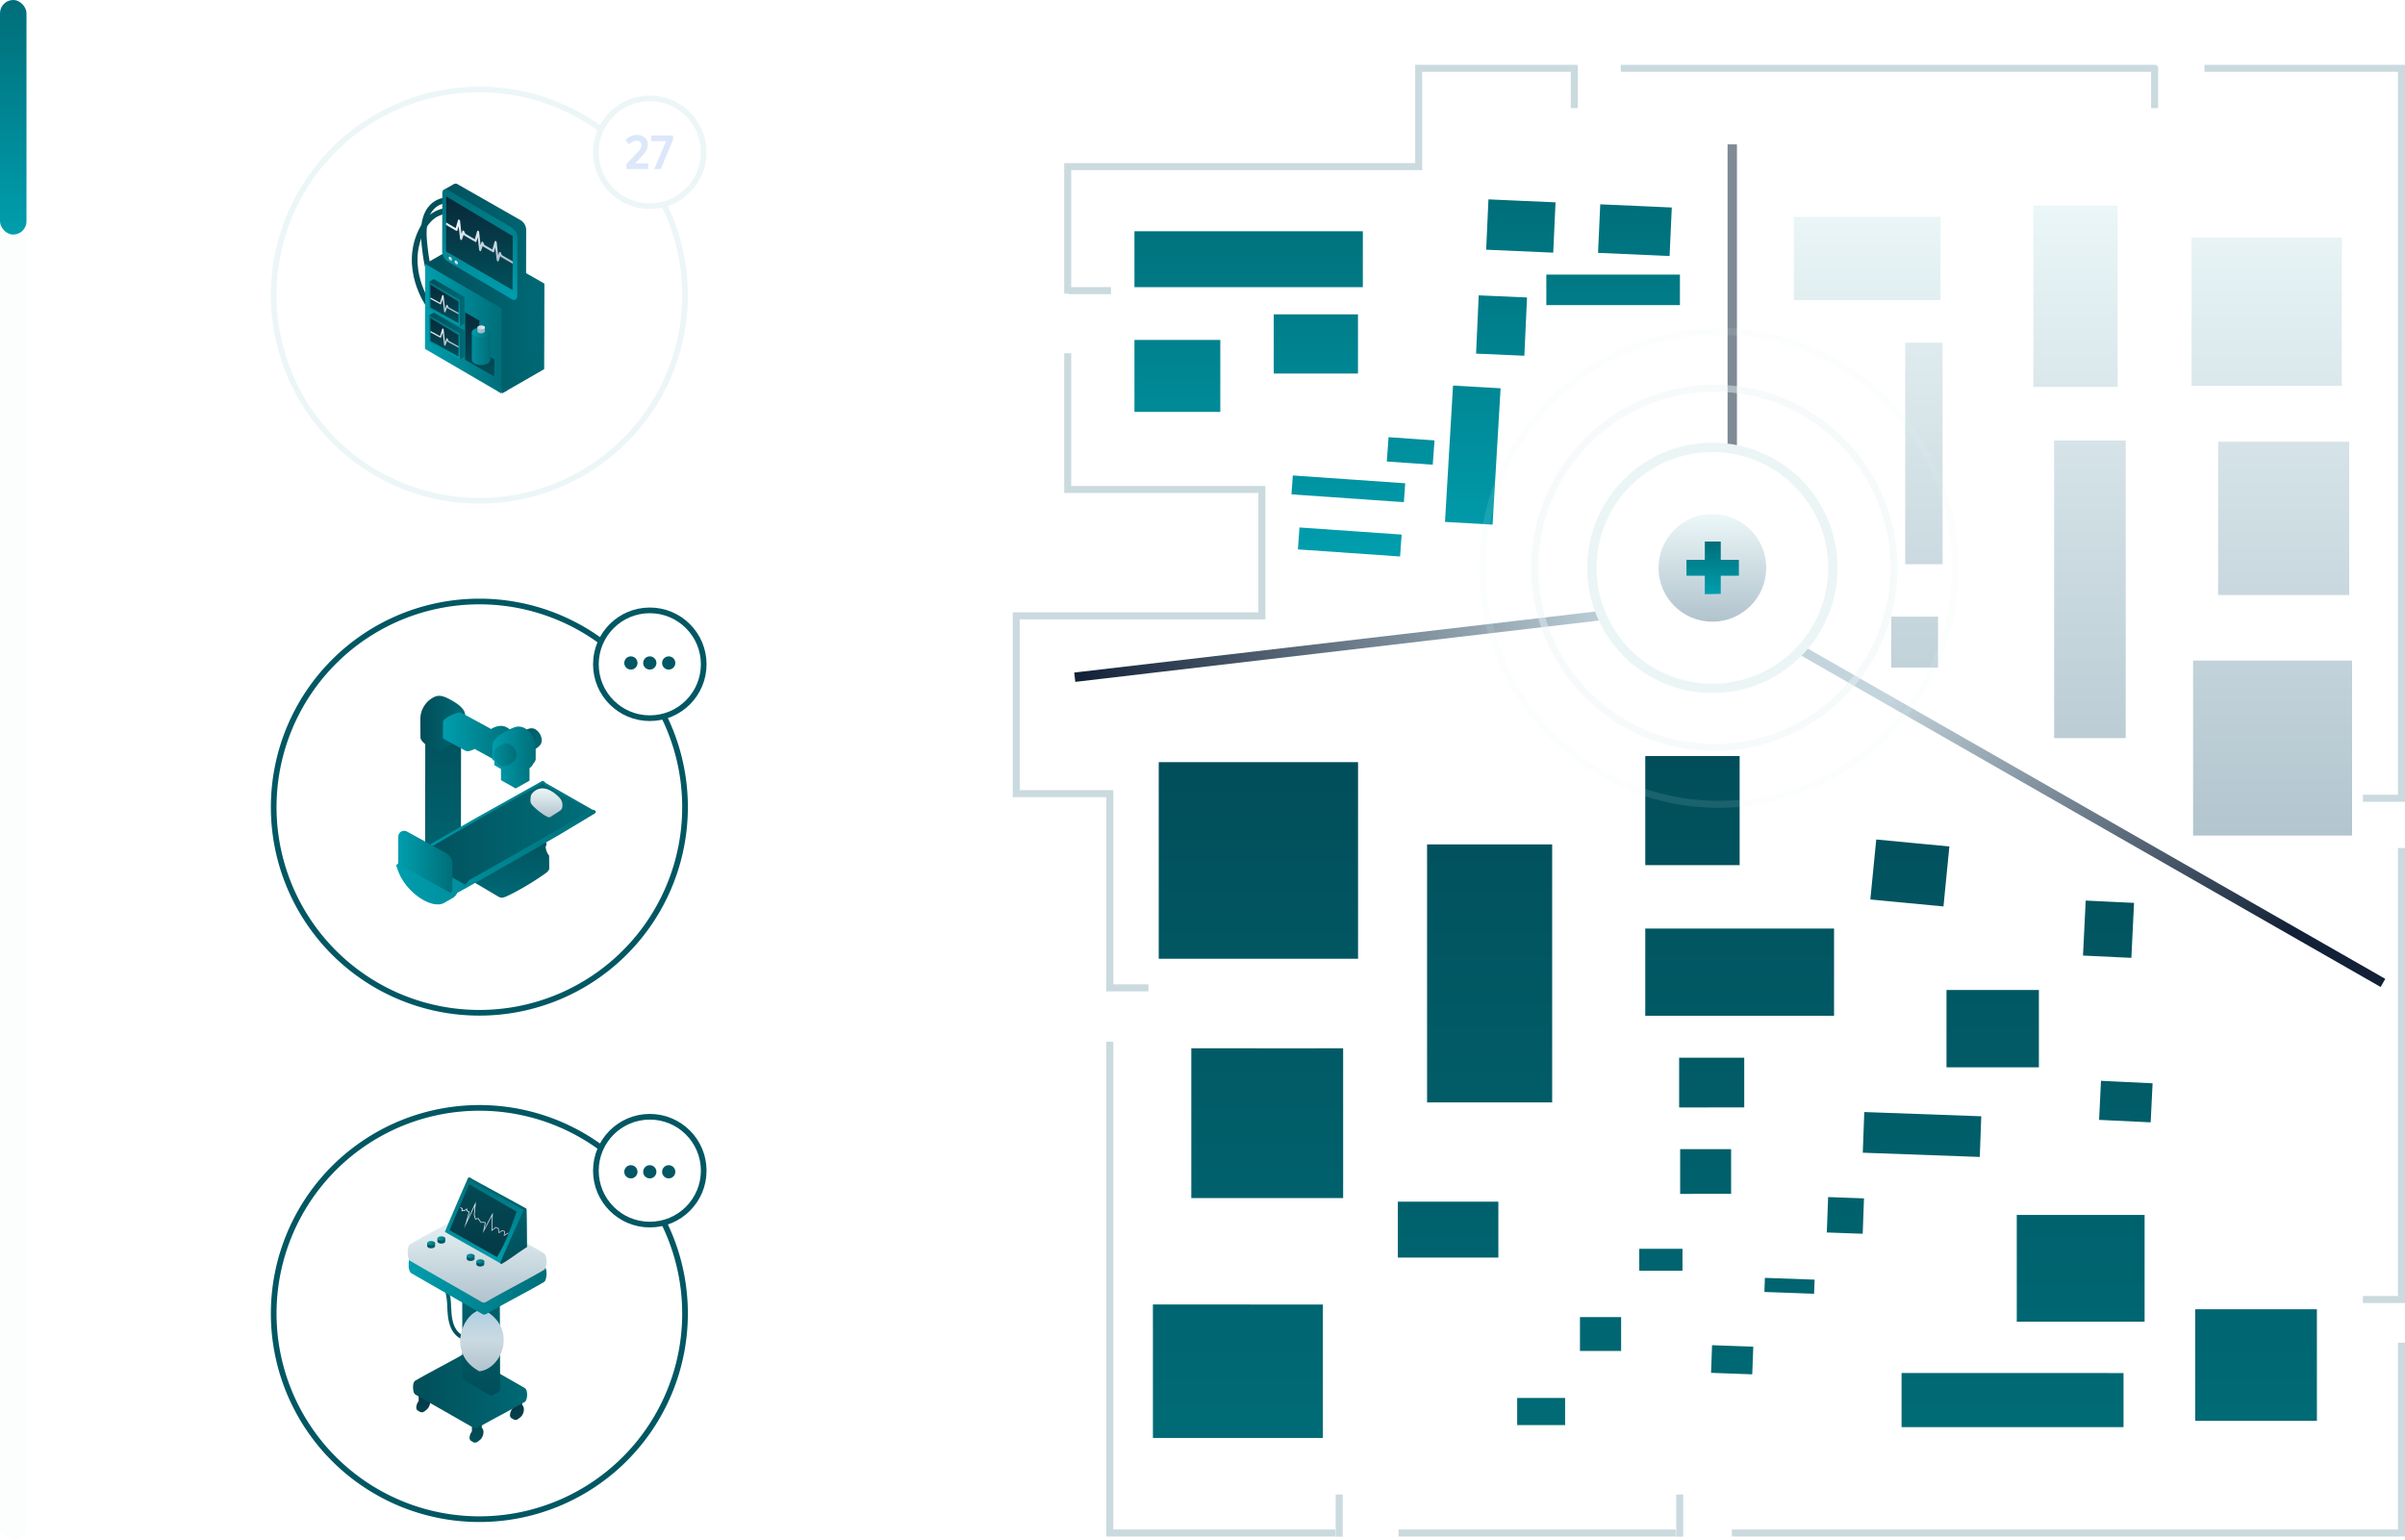 <svg id="medical_asset_discovery_AI_engine" xmlns="http://www.w3.org/2000/svg" xmlns:xlink="http://www.w3.org/1999/xlink" width="1271.34" height="814" viewBox="0 0 1271.34 814">
  <defs>
    <style>
      .cls-1, .cls-13, .cls-14, .cls-15, .cls-16, .cls-17, .cls-18, .cls-19, .cls-2, .cls-20, .cls-21, .cls-22, .cls-23, .cls-24, .cls-25, .cls-26, .cls-27, .cls-28, .cls-29, .cls-3, .cls-30, .cls-31, .cls-32, .cls-34, .cls-36, .cls-37, .cls-38, .cls-39, .cls-40, .cls-41, .cls-42, .cls-43, .cls-44, .cls-45, .cls-46, .cls-47, .cls-48, .cls-49, .cls-5, .cls-50, .cls-51, .cls-52, .cls-53, .cls-54, .cls-55, .cls-56, .cls-57, .cls-58, .cls-59, .cls-6, .cls-60, .cls-61, .cls-62, .cls-63, .cls-64, .cls-65, .cls-66, .cls-67, .cls-68, .cls-7, .cls-71, .cls-8, .cls-9 {
        fill-rule: evenodd;
      }

      .cls-1 {
        fill: url(#linear-gradient);
      }

      .cls-2 {
        fill: url(#linear-gradient-2);
      }

      .cls-3 {
        fill: url(#linear-gradient-3);
      }

      .cls-4 {
        fill: url(#linear-gradient-4);
      }

      .cls-5 {
        fill: url(#linear-gradient-5);
      }

      .cls-10, .cls-11, .cls-12, .cls-32, .cls-33, .cls-34, .cls-35, .cls-37, .cls-6, .cls-7, .cls-8, .cls-9 {
        fill: none;
      }

      .cls-10, .cls-11, .cls-12, .cls-32, .cls-33, .cls-34, .cls-35, .cls-6, .cls-7, .cls-8, .cls-9 {
        stroke-linecap: square;
      }

      .cls-10, .cls-6, .cls-8, .cls-9 {
        stroke-width: 4.948px;
      }

      .cls-6 {
        stroke: url(#linear-gradient-6);
      }

      .cls-7 {
        stroke: #cadadf;
      }

      .cls-11, .cls-12, .cls-7 {
        stroke-width: 3.711px;
      }

      .cls-8 {
        stroke: url(#linear-gradient-7);
      }

      .cls-9 {
        stroke: url(#linear-gradient-8);
      }

      .cls-10, .cls-11, .cls-12 {
        stroke: #ebf5f6;
      }

      .cls-11 {
        opacity: 0.45;
      }

      .cls-12 {
        opacity: 0.11;
      }

      .cls-13 {
        fill: url(#linear-gradient-9);
      }

      .cls-14 {
        fill: url(#linear-gradient-10);
      }

      .cls-15 {
        fill: url(#linear-gradient-11);
      }

      .cls-16 {
        fill: url(#linear-gradient-12);
      }

      .cls-17 {
        fill: url(#linear-gradient-13);
      }

      .cls-18 {
        fill: url(#linear-gradient-14);
      }

      .cls-19 {
        fill: url(#linear-gradient-15);
      }

      .cls-20 {
        fill: url(#linear-gradient-16);
      }

      .cls-21 {
        fill: url(#linear-gradient-17);
      }

      .cls-22 {
        fill: url(#linear-gradient-18);
      }

      .cls-23 {
        fill: url(#linear-gradient-19);
      }

      .cls-24 {
        fill: url(#linear-gradient-20);
      }

      .cls-25 {
        fill: url(#linear-gradient-21);
      }

      .cls-26 {
        fill: url(#linear-gradient-22);
      }

      .cls-27 {
        fill: url(#linear-gradient-23);
      }

      .cls-28 {
        fill: url(#linear-gradient-24);
      }

      .cls-29 {
        fill: url(#linear-gradient-25);
      }

      .cls-30 {
        fill: url(#linear-gradient-26);
      }

      .cls-31 {
        fill: url(#linear-gradient-27);
      }

      .cls-32, .cls-33 {
        stroke: #ecf6f7;
      }

      .cls-32, .cls-33, .cls-34, .cls-35, .cls-37 {
        stroke-width: 3px;
      }

      .cls-34, .cls-35 {
        stroke: #015763;
      }

      .cls-36 {
        fill: url(#linear-gradient-28);
      }

      .cls-37 {
        stroke: #01505b;
      }

      .cls-38 {
        fill: url(#linear-gradient-29);
      }

      .cls-39 {
        fill: url(#linear-gradient-30);
      }

      .cls-40 {
        fill: url(#linear-gradient-31);
      }

      .cls-41 {
        fill: url(#linear-gradient-32);
      }

      .cls-42 {
        fill: url(#linear-gradient-33);
      }

      .cls-43 {
        fill: url(#linear-gradient-34);
      }

      .cls-44 {
        fill: url(#linear-gradient-35);
      }

      .cls-45 {
        fill: url(#linear-gradient-36);
      }

      .cls-46 {
        fill: url(#linear-gradient-37);
      }

      .cls-47 {
        fill: url(#linear-gradient-38);
      }

      .cls-48 {
        fill: url(#linear-gradient-39);
      }

      .cls-49 {
        fill: url(#linear-gradient-40);
      }

      .cls-50 {
        fill: url(#linear-gradient-41);
      }

      .cls-51 {
        fill: url(#linear-gradient-42);
      }

      .cls-52 {
        fill: url(#linear-gradient-43);
      }

      .cls-53 {
        fill: url(#linear-gradient-44);
      }

      .cls-54 {
        fill: url(#linear-gradient-45);
      }

      .cls-55 {
        fill: url(#linear-gradient-46);
      }

      .cls-56 {
        fill: url(#linear-gradient-47);
      }

      .cls-57 {
        fill: url(#linear-gradient-48);
      }

      .cls-58 {
        fill: url(#linear-gradient-49);
      }

      .cls-59 {
        fill: url(#linear-gradient-50);
      }

      .cls-60 {
        fill: url(#linear-gradient-51);
      }

      .cls-61 {
        fill: url(#linear-gradient-52);
      }

      .cls-62 {
        fill: url(#linear-gradient-53);
      }

      .cls-63 {
        fill: url(#linear-gradient-54);
      }

      .cls-64 {
        fill: url(#linear-gradient-55);
      }

      .cls-65 {
        fill: url(#linear-gradient-56);
      }

      .cls-66 {
        fill: url(#linear-gradient-57);
      }

      .cls-67 {
        fill: url(#linear-gradient-58);
      }

      .cls-68 {
        fill: url(#linear-gradient-59);
      }

      .cls-69 {
        fill: #b9c9d3;
        opacity: 0.05;
      }

      .cls-70 {
        fill: url(#linear-gradient-60);
      }

      .cls-71 {
        fill: #dce7fa;
      }

      .cls-72 {
        fill: #015763;
      }
    </style>
    <linearGradient id="linear-gradient" x1="1139.124" y1="3108.25" x2="1139.124" y2="2747.72" gradientUnits="userSpaceOnUse">
      <stop offset="0" stop-color="#006b76"/>
      <stop offset="1" stop-color="#014e5a"/>
    </linearGradient>
    <linearGradient id="linear-gradient-2" x1="965.874" y1="2642.19" x2="965.874" y2="2453.41" gradientUnits="userSpaceOnUse">
      <stop offset="0" stop-color="#009eae"/>
      <stop offset="1" stop-color="#006e79"/>
    </linearGradient>
    <linearGradient id="linear-gradient-3" x1="1317.83" y1="2789.75" x2="1317.83" y2="2456.75" gradientUnits="userSpaceOnUse">
      <stop offset="0" stop-color="#b3c5cf"/>
      <stop offset="1" stop-color="#eaf6f7"/>
    </linearGradient>
    <linearGradient id="linear-gradient-4" x1="905.205" y1="328.66" x2="905.205" y2="271.78" gradientUnits="userSpaceOnUse">
      <stop offset="0" stop-color="#b1c3ce"/>
      <stop offset="1" stop-color="#ecf7f8"/>
    </linearGradient>
    <linearGradient id="linear-gradient-5" x1="1127.36" y1="2662.13" x2="1127.36" y2="2634.31" xlink:href="#linear-gradient-2"/>
    <linearGradient id="linear-gradient-6" x1="1137.72" y1="2505.47" x2="1137.72" y2="2505.47" gradientUnits="userSpaceOnUse">
      <stop offset="0" stop-color="#ebf5f6"/>
      <stop offset="1" stop-color="#111f34"/>
    </linearGradient>
    <linearGradient id="linear-gradient-7" x1="1251.407" y1="2692.13" x2="1402.933" y2="2866.44" gradientUnits="userSpaceOnUse">
      <stop offset="0" stop-color="#c3d4dc"/>
      <stop offset="1" stop-color="#122137"/>
    </linearGradient>
    <linearGradient id="linear-gradient-8" x1="1067.22" y1="2684.86" x2="792.594" y2="2694.45" gradientUnits="userSpaceOnUse">
      <stop offset="0" stop-color="#baccd5"/>
      <stop offset="1" stop-color="#122137"/>
    </linearGradient>
    <linearGradient id="linear-gradient-9" x1="472.02" y1="3081.78" x2="468.981" y2="3110.69" gradientUnits="userSpaceOnUse">
      <stop offset="0" stop-color="#073140"/>
      <stop offset="1" stop-color="#00515a"/>
    </linearGradient>
    <linearGradient id="linear-gradient-10" x1="440.344" y1="3083.53" x2="500.625" y2="3083.53" gradientUnits="userSpaceOnUse">
      <stop offset="0" stop-color="#014e59"/>
      <stop offset="1" stop-color="#006975"/>
    </linearGradient>
    <linearGradient id="linear-gradient-11" x1="475.122" y1="3085.75" x2="477.534" y2="3016.69" xlink:href="#linear-gradient-10"/>
    <linearGradient id="linear-gradient-12" x1="461.959" y1="3056.56" x2="463.135" y2="3022.88" xlink:href="#linear-gradient-10"/>
    <linearGradient id="linear-gradient-13" x1="476.75" y1="3073" x2="476.75" y2="3040.28" gradientUnits="userSpaceOnUse">
      <stop offset="0" stop-color="#b1c3ce"/>
      <stop offset="0.482" stop-color="#cad9e0"/>
      <stop offset="0.502" stop-color="#cbdae1"/>
      <stop offset="1" stop-color="#aecfe3"/>
    </linearGradient>
    <linearGradient id="linear-gradient-14" x1="438.031" y1="3019.05" x2="510.906" y2="3019.05" xlink:href="#linear-gradient-2"/>
    <linearGradient id="linear-gradient-15" x1="474.219" y1="3036.69" x2="474.219" y2="2988.5" xlink:href="#linear-gradient-4"/>
    <linearGradient id="linear-gradient-16" x1="453.219" y1="3004.095" x2="457.406" y2="3004.095" gradientUnits="userSpaceOnUse">
      <stop offset="0" stop-color="#014f5b"/>
      <stop offset="1" stop-color="#01616d"/>
    </linearGradient>
    <linearGradient id="linear-gradient-17" x1="453.25" y1="3002.77" x2="457.438" y2="3002.77" xlink:href="#linear-gradient-2"/>
    <linearGradient id="linear-gradient-18" x1="447.813" y1="3006.58" x2="452" y2="3006.58" xlink:href="#linear-gradient-16"/>
    <linearGradient id="linear-gradient-19" x1="447.844" y1="3005.235" x2="452" y2="3005.235" xlink:href="#linear-gradient-2"/>
    <linearGradient id="linear-gradient-20" x1="468.719" y1="3013.3" x2="472.875" y2="3013.3" xlink:href="#linear-gradient-16"/>
    <linearGradient id="linear-gradient-21" x1="468.719" y1="3011.95" x2="472.906" y2="3011.95" xlink:href="#linear-gradient-2"/>
    <linearGradient id="linear-gradient-22" x1="473.813" y1="3016.2" x2="478" y2="3016.2" xlink:href="#linear-gradient-16"/>
    <linearGradient id="linear-gradient-23" x1="473.813" y1="3014.875" x2="478" y2="3014.875" xlink:href="#linear-gradient-2"/>
    <linearGradient id="linear-gradient-24" x1="477.531" y1="3016.22" x2="479.126" y2="2970.56" xlink:href="#linear-gradient-2"/>
    <linearGradient id="linear-gradient-25" x1="476.723" y1="3012.59" x2="478.059" y2="2974.34" gradientUnits="userSpaceOnUse">
      <stop offset="0" stop-color="#053946"/>
      <stop offset="1" stop-color="#024a55"/>
    </linearGradient>
    <linearGradient id="linear-gradient-26" x1="484.048" y1="3016.19" x2="485.64" y2="2970.59" xlink:href="#linear-gradient-10"/>
    <linearGradient id="linear-gradient-27" x1="478.031" y1="3001.5" x2="478.031" y2="2983.31" xlink:href="#linear-gradient-4"/>
    <linearGradient id="linear-gradient-28" x1="446.625" y1="2500.575" x2="509.781" y2="2500.575" xlink:href="#linear-gradient-10"/>
    <linearGradient id="linear-gradient-29" x1="447.344" y1="2520.3" x2="506.781" y2="2520.3" xlink:href="#linear-gradient-10"/>
    <linearGradient id="linear-gradient-30" x1="446.656" y1="2521.75" x2="487.188" y2="2521.75" xlink:href="#linear-gradient-2"/>
    <linearGradient id="linear-gradient-31" x1="475.625" y1="2506.53" x2="475.625" y2="2448.03" xlink:href="#linear-gradient-2"/>
    <linearGradient id="linear-gradient-32" x1="475.625" y1="2547.13" x2="475.625" y2="2513.19" gradientUnits="userSpaceOnUse">
      <stop offset="0" stop-color="#01505b"/>
      <stop offset="1" stop-color="#092838"/>
    </linearGradient>
    <linearGradient id="linear-gradient-33" x1="457" y1="2520.38" x2="457" y2="2496.94" xlink:href="#linear-gradient-2"/>
    <linearGradient id="linear-gradient-34" x1="456.985" y1="2518.88" x2="456.985" y2="2498.63" xlink:href="#linear-gradient-32"/>
    <linearGradient id="linear-gradient-35" x1="475.438" y1="2501.34" x2="475.438" y2="2451.81" xlink:href="#linear-gradient-32"/>
    <linearGradient id="linear-gradient-36" x1="448.844" y1="2507.985" x2="467.563" y2="2507.985" xlink:href="#linear-gradient-10"/>
    <linearGradient id="linear-gradient-37" x1="456.985" y1="2514.13" x2="456.985" y2="2504.03" gradientUnits="userSpaceOnUse">
      <stop offset="0" stop-color="#a6bccb"/>
      <stop offset="1" stop-color="#f7fafc"/>
    </linearGradient>
    <linearGradient id="linear-gradient-38" x1="475.453" y1="2487.47" x2="475.453" y2="2464.06" xlink:href="#linear-gradient-37"/>
    <linearGradient id="linear-gradient-39" x1="460.063" y1="2485.84" x2="460.063" y2="2483.81" xlink:href="#linear-gradient-37"/>
    <linearGradient id="linear-gradient-40" x1="463.203" y1="2487.81" x2="463.203" y2="2485.78" xlink:href="#linear-gradient-37"/>
    <linearGradient id="linear-gradient-41" x1="457" y1="2538.03" x2="457" y2="2514.63" xlink:href="#linear-gradient-2"/>
    <linearGradient id="linear-gradient-42" x1="456.985" y1="2536.53" x2="456.985" y2="2516.31" xlink:href="#linear-gradient-32"/>
    <linearGradient id="linear-gradient-43" x1="448.844" y1="2525.66" x2="467.563" y2="2525.66" xlink:href="#linear-gradient-10"/>
    <linearGradient id="linear-gradient-44" x1="456.985" y1="2531.81" x2="456.985" y2="2521.72" xlink:href="#linear-gradient-37"/>
    <linearGradient id="linear-gradient-45" x1="471.406" y1="2532.345" x2="481.281" y2="2532.345" gradientUnits="userSpaceOnUse">
      <stop offset="0" stop-color="#028e9c"/>
      <stop offset="1" stop-color="#006e79"/>
    </linearGradient>
    <linearGradient id="linear-gradient-46" x1="471.406" y1="2523.77" x2="481.281" y2="2523.77" xlink:href="#linear-gradient-2"/>
    <linearGradient id="linear-gradient-47" x1="474.344" y1="2522.655" x2="478.344" y2="2522.655" gradientUnits="userSpaceOnUse">
      <stop offset="0" stop-color="#b2c4cf"/>
      <stop offset="1" stop-color="#98b3c5"/>
    </linearGradient>
    <linearGradient id="linear-gradient-48" x1="474.375" y1="2521.11" x2="478.344" y2="2521.11" gradientUnits="userSpaceOnUse">
      <stop offset="0" stop-color="#b8d3e3"/>
      <stop offset="1" stop-color="#e8f3f5"/>
    </linearGradient>
    <linearGradient id="linear-gradient-49" x1="458.712" y1="2722.53" x2="453.726" y2="2817.66" xlink:href="#linear-gradient-10"/>
    <linearGradient id="linear-gradient-50" x1="491.921" y1="2784.5" x2="489.923" y2="2822.63" xlink:href="#linear-gradient-10"/>
    <linearGradient id="linear-gradient-51" x1="444.219" y1="2730.41" x2="468.219" y2="2730.41" xlink:href="#linear-gradient-10"/>
    <linearGradient id="linear-gradient-52" x1="456.156" y1="2737.89" x2="494.281" y2="2737.89" xlink:href="#linear-gradient-2"/>
    <linearGradient id="linear-gradient-53" x1="496.281" y1="2739.03" x2="508.375" y2="2739.03" xlink:href="#linear-gradient-10"/>
    <linearGradient id="linear-gradient-54" x1="482.281" y1="2748.465" x2="505.188" y2="2748.465" xlink:href="#linear-gradient-2"/>
    <linearGradient id="linear-gradient-55" x1="431.531" y1="2793.47" x2="536.875" y2="2793.47" xlink:href="#linear-gradient-2"/>
    <linearGradient id="linear-gradient-56" x1="442.156" y1="2788.97" x2="532.938" y2="2788.97" gradientUnits="userSpaceOnUse">
      <stop offset="0" stop-color="#01505c"/>
      <stop offset="1" stop-color="#006e79"/>
    </linearGradient>
    <linearGradient id="linear-gradient-57" x1="510.86" y1="2780.09" x2="510.86" y2="2764.78" xlink:href="#linear-gradient-4"/>
    <linearGradient id="linear-gradient-58" x1="432.5" y1="2803.565" x2="461.188" y2="2803.565" xlink:href="#linear-gradient-2"/>
    <linearGradient id="linear-gradient-59" x1="482.938" y1="2747.06" x2="495.063" y2="2747.06" gradientUnits="userSpaceOnUse">
      <stop offset="0" stop-color="#008d9b"/>
      <stop offset="1" stop-color="#006e79"/>
    </linearGradient>
    <linearGradient id="linear-gradient-60" x1="7" y1="124" x2="7" y2="0" xlink:href="#linear-gradient-2"/>
  </defs>
  <g>
    <path class="cls-1" d="M1141.62,2747.72h-49.89v57.65h49.89v-57.65m-201.718,3.2H834.535v103.94H939.9V2750.92m273.928,40.9q-1.545,15.855-3.12,31.71,19.32,1.86,38.66,3.69,1.56-15.84,3.11-31.71l-19.32-1.84-19.33-1.85m-171.32,2.61H976.385v136.4h66.125v-136.4m282.04,29.68q-0.72,14.55-1.43,29.08,12.8,0.615,25.57,1.21,0.7-14.535,1.41-29.07l-12.77-.6-12.78-.62m-133.03,14.8h-99.79v46.12h99.79v-46.12m108.28,32.48h-48.84v40.88h48.84v-40.88m-448.055,30.82v79.2q40.143,0,80.272-.01v-79.18H891.881l-40.136-.01m292.3,4.96h-34.41v26.31q17.2,0,34.41-.01v-26.3m188.59,12.23-1,20.65q13.62,0.66,27.26,1.31,0.51-10.335,1.02-20.65l-13.64-.65-13.64-.66m-125.13,16.51q-0.4,10.755-.8,21.5,30.915,1.125,61.85,2.24,0.39-10.755.79-21.5l-30.92-1.12-30.92-1.12m-70.41,19.63h-26.93v23.64q13.47-.03,26.93-0.02v-23.62m51.29,25.32-0.7,18.72q9.495,0.33,18.98.68,0.345-9.36.68-18.71l-9.47-.34-9.49-.35m-174.32,2.43H960.932v29.58h53.138v-29.58m341.62,7.02h-67.58v56.46h67.58v-56.46M1111.4,3008.2h-22.84v11.6h22.84v-11.6m43.57,15.38c-0.09,2.48-.18,4.97-0.27,7.45q13.14,0.48,26.27.95,0.15-3.72.28-7.46l-13.14-.47-13.14-.47m-278.583,14.08h-44.93v70.58h89.857v-70.57l-44.927-.01m570.383,2.52h-64.34v59h64.34v-59m-367.8,4.15h-21.76v17.89h21.76v-17.89m48.07,14.84q-0.27,7.32-.54,14.62c7.27,0.27,14.52.52,21.78,0.79q0.27-7.3.55-14.63l-10.9-.38-10.89-.4m217.51,14.73H1227.21v28.59h117.34V3073.9m-295.19,13.17h-25.35v14.33h25.35v-14.33" transform="translate(-222 -2348)"/>
    <path id="Shape_20_copy_2" data-name="Shape 20 copy 2" class="cls-2" d="M1067.93,2456.02q-0.585,12.825-1.17,25.66,18.9,0.855,37.82,1.68,0.585-12.84,1.17-25.66l-18.91-.85-18.91-.83m-125.5,14.22H821.691v29.59h120.74v-29.59m167.619,22.92h-70.63v16.15h70.63v-16.15m-106.37,10.99q-0.69,15.39-1.39,30.8,12.75,0.57,25.52,1.12,0.7-15.375,1.41-30.8l-12.77-.56-12.77-.56m-63.815,10.05H895.334v31.28h44.531V2514.2m-72.787,13.52H821.691v38.05h45.387v-38.05M990.1,2551.84q-2.119,36.03-4.244,72.08l25.151,1.44q2.115-36.045,4.24-72.08l-12.57-.73-12.577-.71m-34.078,27.29q-0.456,6.45-.919,12.86,12.139,0.855,24.285,1.69,0.461-6.42.921-12.86l-12.143-.84-12.144-.85m-50.613,20.24c-0.242,3.33-.481,6.65-0.714,9.99l29.71,2.06,29.712,2.07c0.239-3.34.473-6.66,0.712-9.99q-29.713-2.07-59.42-4.13m3.525,27.49q-0.418,5.79-.831,11.59l54.011,3.75q0.408-5.79.824-11.58l-27-1.88-27-1.88m99.9-173.46q-0.6,13.3-1.22,26.61,17.73,0.78,35.46,1.56,0.615-13.29,1.21-26.6l-17.73-.78-17.72-.79" transform="translate(-222 -2348)"/>
    <path id="Shape_20_copy" data-name="Shape 20 copy" class="cls-3" d="M1341.44,2456.74h-44.57v95.84h44.57v-95.84m-93.66,5.92h-77.49v44.02h77.49v-44.02m212.16,10.95h-79.43v78.37h79.43v-78.37m-211.04,55.58h-19.77v117.13h19.77V2529.19m96.81,51.71h-37.85v157.31h37.85V2580.9m48.85,0.6v81.07h69.29v-81.06H1429.2l-34.64-.01m-148.07,92.51h-24.73v26.93h24.73v-26.93m218.88,23.22h-84.05v92.53h84.05v-92.53" transform="translate(-222 -2348)"/>
    <circle class="cls-4" cx="905.205" cy="300.22" r="28.455"/>
    <path id="_" data-name="+" class="cls-5" d="M1131.63,2643.96v-9.64h-8.42v9.64h-9.7v8.42h9.7v9.74l8.42-.15v-9.59h9.59v-8.42h-9.59Z" transform="translate(-222 -2348)"/>
  </g>
  <path class="cls-6" d="M1137.71,2426.8v157.31" transform="translate(-222 -2348)"/>
  <path class="cls-7" d="M808.677,2900.56v257.91H926.053m37.1,0H1105.99m33.37,0h352.12v-98.75m0-26.39V2798.17m0-30.1V2384.13h-102.3m-29.05,0h-279.5m-26.58,0H971.957v51.95H786.412v65.29m0,35.25v70.16H889.08v66.8H759.2v94.01h49.478v102.05" transform="translate(-222 -2348)"/>
  <path class="cls-7" d="M808.677,2870.25h18.555" transform="translate(-222 -2348)"/>
  <path id="Shape_857_copy_5" data-name="Shape 857 copy 5" class="cls-7" d="M929.942,3158.54v-18.55" transform="translate(-222 -2348)"/>
  <path id="Shape_857_copy_6" data-name="Shape 857 copy 6" class="cls-7" d="M1109.94,3158.54v-18.55" transform="translate(-222 -2348)"/>
  <path id="Shape_857_copy" data-name="Shape 857 copy" class="cls-7" d="M788.886,2501.64H807.44" transform="translate(-222 -2348)"/>
  <path id="Shape_857_copy_2" data-name="Shape 857 copy 2" class="cls-7" d="M1054.22,2384.75v18.55" transform="translate(-222 -2348)"/>
  <path id="Shape_857_copy_4" data-name="Shape 857 copy 4" class="cls-7" d="M1491.5,2770.03h-18.55" transform="translate(-222 -2348)"/>
  <path id="Shape_857_copy_7" data-name="Shape 857 copy 7" class="cls-7" d="M1491.5,3035.03h-18.55" transform="translate(-222 -2348)"/>
  <path id="Shape_857_copy_3" data-name="Shape 857 copy 3" class="cls-7" d="M1360.98,2384.75v18.55" transform="translate(-222 -2348)"/>
  <path class="cls-8" d="M1174.82,2692.13s244.67,139.95,304.72,174.29" transform="translate(-222 -2348)"/>
  <path class="cls-9" d="M1067.2,2673.58l-274.6,32.16" transform="translate(-222 -2348)"/>
  <circle class="cls-10" cx="905.205" cy="300.22" r="63.705"/>
  <circle id="Ellipse_1411_copy" data-name="Ellipse 1411 copy" class="cls-11" cx="906.265" cy="300.22" r="94.955"/>
  <circle id="Ellipse_1411_copy_2" data-name="Ellipse 1411 copy 2" class="cls-12" cx="908.66" cy="300.22" r="125"/>
  <g id="Group_24_copy" data-name="Group 24 copy">
    <path class="cls-13" d="M476.711,3097.79l-2.137,1.35-3.11-1.09,0.02,6.69a2.326,2.326,0,0,1,.156-0.19v0.01a5.772,5.772,0,0,0-1.411,3.49,1.885,1.885,0,0,0,.812,1.74l1.309,0.74h0a0.015,0.015,0,0,1,.016.01,1.432,1.432,0,0,0,.416.15c-0.031-.02-0.043-0.07-0.072-0.09a2.079,2.079,0,0,0,1.61-.26,4.507,4.507,0,0,0,.7-0.55c2.726-1.61,3.262-5.7,1.634-6.97Zm21.314-6.98,0.05-5.03-2.137,1.35-3.11-1.09,0.019,6.69c0.051-.07.1-0.13,0.157-0.19v0.01a5.777,5.777,0,0,0-1.41,3.49,1.887,1.887,0,0,0,.812,1.74l1.308,0.74h0.006s0.007,0,.011.01a1.458,1.458,0,0,0,.42.15c-0.032-.02-0.044-0.07-0.073-0.09a2.083,2.083,0,0,0,1.612-.26,4.46,4.46,0,0,0,.7-0.55C499.116,3096.17,499.653,3092.08,498.025,3090.81Zm-49.483-9.04-2.138,1.35-3.109-1.09,0.02,6.68c0.051-.06.1-0.12,0.156-0.19v0.02a5.765,5.765,0,0,0-1.41,3.49,1.892,1.892,0,0,0,.812,1.74l1.308,0.74h0.02a1.2,1.2,0,0,0,.417.15c-0.032-.02-0.043-0.06-0.073-0.08a2.125,2.125,0,0,0,1.611-.26,4.585,4.585,0,0,0,.7-0.56c2.724-1.61,3.261-5.69,1.632-6.96Z" transform="translate(-222 -2348)"/>
    <path class="cls-14" d="M500.415,3083.48a2.649,2.649,0,0,0-1.029-1.67c-0.064-.04-0.129-0.08,0,0l-3.7-2.14-25.468-14.56-1.847-1.07h0c-0.01-.01-0.022-0.01-0.034-0.02a1.957,1.957,0,0,0-.527-0.14,1.092,1.092,0,0,0-.174-0.04,1.488,1.488,0,0,0-.545.1c-0.06.02-.124,0.01-0.184,0.03-0.041.02-.089,0.05-0.126,0.07h0c-7.307,4.2-16.755,9-24.061,13.2l-1.152.66h0c-0.008.01-.014,0.01-0.022,0.02s0-.01-0.006,0c-0.8.47-1.056,1.75-1.149,2.56-0.007.08-.016,0.19-0.021,0.27-0.006.15-.01,0.27-0.01,0.39l0,0.09,0,0.74v0.02h0V3082c0,0.03.011,0.08,0.012,0.11,0.013,0.24.042,0.46,0.072,0.69a5.6,5.6,0,0,0,.174.9,3.444,3.444,0,0,0,.421,1.03,0.257,0.257,0,0,0,.02.05,2.254,2.254,0,0,0,.871.69c10.2,5.9,20.468,11.66,30.661,17.56H472.6s-0.009-.01-0.014-0.01-0.019-.04-0.034-0.05a1.091,1.091,0,0,0,.2.1,1.332,1.332,0,0,0,.186.1,1.866,1.866,0,0,0,.511.06H473.5a1.432,1.432,0,0,0,.59-0.18c0.032-.02.072-0.01,0.1-0.03,0,0-.007.01-0.011,0.01a0.016,0.016,0,0,0,.017-0.01c0,0.01-.008.01-0.011,0.01,0.093-.05.217-0.12,0.315-0.18,8.132-4.66,16.509-8.88,24.658-13.55,0.152-.08.239-0.13,0.239-0.13a0.044,0.044,0,0,1,.022-0.02,1.517,1.517,0,0,0,.452-0.42c0.009-.01.021-0.02,0.032-0.03A7.727,7.727,0,0,0,500.415,3083.48Z" transform="translate(-222 -2348)"/>
    <path class="cls-15" d="M486.2,3025.89h0v-0.02h0a1.01,1.01,0,0,0-.636-0.76l-13.242-8.02c-1.242-.75-2.191-0.3-3.345.39-0.219.13-.446,0.27-0.685,0.41s-0.48.29-.7,0.42c-0.745.44-1.313,0.84-1.293,1.27,0-.01-0.011-0.02-0.011-0.03l0.183,57.02v0.01a1.1,1.1,0,0,0,.6.72l0.044,0.03,13.242,8.02a2.705,2.705,0,0,0,.57.27c0.105,0.03.207,0.06,0.311,0.08a0.985,0.985,0,0,0,.171.02,0.66,0.66,0,0,0,.139.01,0.566,0.566,0,0,0,.129.01,0.592,0.592,0,0,1,.132-0.01c0.046-.01.093-0.01,0.137-0.02l0.16-.03a1.529,1.529,0,0,0,.2-0.05,2.2,2.2,0,0,0,.327-0.12,6.784,6.784,0,0,0,1.044-.55c0.225-.13.457-0.27,0.7-0.42s0.492-.29.715-0.42c0.728-.44,1.292-0.82,1.292-1.24Z" transform="translate(-222 -2348)"/>
    <path class="cls-16" d="M449.221,3024.93a28.813,28.813,0,0,1,5.519,2.66,6.352,6.352,0,0,1,2.865,4.13,35.163,35.163,0,0,1,.812,7.01c0.294,5.71.678,12.1,5.478,15.94,2.323,1.86,6.069,2.98,8.189.26a7.625,7.625,0,0,0,1.373-3.87c0.279-2.41.433-12.24,1.382-13.08,0.079-.07-0.021.23,0.231,0.52l1.542-1.38c-1.212-1.39-2.238-1.5-3.131-.71-1.849,1.65-1.687,11.16-2.063,14.41a5.6,5.6,0,0,1-.941,2.82c-1.324,1.7-4,.45-5.313-0.6-4.192-3.35-4.444-9.44-4.7-14.41a36.528,36.528,0,0,0-.885-7.46,8.272,8.272,0,0,0-3.827-5.38,29.9,29.9,0,0,0-5.953-2.85C448.267,3022.48,448.06,3024.59,449.221,3024.93Z" transform="translate(-222 -2348)"/>
    <path class="cls-17" d="M477.31,3040.27c18.671,9.35,10.4,31.35-1.908,32.71-16.139-8.58-10.421-28.08-.768-32.07Z" transform="translate(-222 -2348)"/>
    <path class="cls-18" d="M510.638,3018.99a3.254,3.254,0,0,0-1.243-2.03l-4.469-2.6-30.793-17.68-2.235-1.29h0l0-.01a0.076,0.076,0,0,1-.04-0.02,2.032,2.032,0,0,0-.675-0.18,1.044,1.044,0,0,0-.174-0.04,1.669,1.669,0,0,0-.655.12,1.739,1.739,0,0,0-.227.04c-0.044.02-.1,0.05-0.138,0.07a0.011,0.011,0,0,1-.012.01h0c-8.834,5.1-20.258,10.93-29.091,16.03l-1.395.81h0.007a0.015,0.015,0,0,0-.016.01h-0.02c-0.969.58-1.277,2.13-1.39,3.12-0.009.1-.02,0.23-0.026,0.33-0.008.18-.012,0.33-0.011,0.47,0,0.03,0,.06,0,0.09h0l0,0.91c0,0.01,0,.02,0,0.02v0.01h0v0.01a6.289,6.289,0,0,0,.846,3.38,2.679,2.679,0,0,0,1.054.83c12.327,7.17,24.745,14.17,37.07,21.33,0,0,0,0-.008-0.01a0.013,0.013,0,0,0,.014.01c-0.013,0-.022-0.02-0.034-0.02-0.029-.02-0.05-0.06-0.075-0.08a1.279,1.279,0,0,0,.29.15,1.724,1.724,0,0,0,.225.12,1.926,1.926,0,0,0,.617.07c0.013,0,.031.01,0.044,0.01h0.02a1.874,1.874,0,0,0,.714-0.22c0.038-.02.088-0.02,0.122-0.04a0.04,0.04,0,0,0-.012.02c0.007-.01.013-0.01,0.02-0.02a0.243,0.243,0,0,1-.014.02c0.1-.06.235-0.14,0.342-0.2,9.843-5.67,19.981-10.8,29.847-16.48l0.3-.16a2.086,2.086,0,0,0,.264-0.2c0.014-.01.033-0.02,0.046-0.03a2.663,2.663,0,0,0,.3-0.34C510.743,3024.38,511.249,3021.23,510.638,3018.99Zm-72.61-1.82v0.01c0-.01,0-0.02,0-0.03v0.02Z" transform="translate(-222 -2348)"/>
    <path class="cls-19" d="M510.637,3012.52a3.271,3.271,0,0,0-1.252-2.04l-4.5-2.62-31.006-17.8-2.251-1.31h0a0.078,0.078,0,0,1-.041-0.02,2.137,2.137,0,0,0-.695-0.18c-0.054-.01-0.1-0.04-0.158-0.05a2,2,0,0,0-.675.13,1.623,1.623,0,0,0-.215.04c-0.044.02-.1,0.05-0.139,0.07,0,0.01-.007.01-0.011,0.01h0c-8.9,5.14-20.4,11.01-29.292,16.14l-1.4.81s0,0.01.006,0a0.015,0.015,0,0,1-.016.01,0.019,0.019,0,0,1-.02.01c-0.976.58-1.286,2.14-1.4,3.13-0.008.1-.02,0.24-0.025,0.34-0.008.18-.013,0.33-0.012,0.48,0,0.03,0,.05,0,0.08h0l0,0.92a0.117,0.117,0,0,0,0,.02v0.01h0v0.01a6.383,6.383,0,0,0,.851,3.41,2.7,2.7,0,0,0,1.061.83c12.412,7.22,24.917,14.27,37.327,21.48,0,0,0,0,0-.01,0,0.01.007,0.01,0.011,0.01s-0.011-.01-0.016-0.01a0.49,0.49,0,0,0-.051-0.07,1.086,1.086,0,0,0,.254.13,1.728,1.728,0,0,0,.22.12,1.975,1.975,0,0,0,.624.07c0.013,0,.031.01,0.044,0.01h0.019a1.752,1.752,0,0,0,.72-0.23,0.568,0.568,0,0,0,.129-0.04,0.037,0.037,0,0,1-.019.02c0.006,0,.013-0.01.02-0.01s-0.009.01-.014,0.01c0.1-.06.237-0.13,0.344-0.19,9.912-5.71,20.12-10.87,30.054-16.6l0.3-.16a1.576,1.576,0,0,0,.289-0.22c0.006,0,.015-0.01.022-0.01a2.526,2.526,0,0,0,.3-0.34C510.743,3017.95,511.252,3014.78,510.637,3012.52Zm-73.113-1.83v0.01c0-.01,0-0.02,0-0.03v0.02Z" transform="translate(-222 -2348)"/>
    <path id="Shape_842_copy" data-name="Shape 842 copy" class="cls-20" d="M453.225,3004.18a1.048,1.048,0,0,0,.61.93,3.222,3.222,0,0,0,2.96,0,1.06,1.06,0,0,0,.609-0.88v-1.52h-4.179v1.47Z" transform="translate(-222 -2348)"/>
    <path id="Shape_841_copy" data-name="Shape 841 copy" class="cls-21" d="M456.787,3001.96a3.546,3.546,0,0,0-2.955,0c-0.814.43-.81,1.13,0.009,1.56a3.548,3.548,0,0,0,2.956,0C457.61,3003.09,457.606,3002.39,456.787,3001.96Z" transform="translate(-222 -2348)"/>
    <path id="Shape_842_copy-2" data-name="Shape 842 copy" class="cls-22" d="M447.822,3006.66a1.035,1.035,0,0,0,.611.93,3.162,3.162,0,0,0,2.959,0,1.06,1.06,0,0,0,.609-0.88v-1.52h-4.179v1.47Z" transform="translate(-222 -2348)"/>
    <path id="Shape_841_copy-2" data-name="Shape 841 copy" class="cls-23" d="M451.384,3004.44a3.546,3.546,0,0,0-2.955,0c-0.814.43-.81,1.13,0.009,1.56a3.473,3.473,0,0,0,2.955,0C452.207,3005.57,452.2,3004.87,451.384,3004.44Z" transform="translate(-222 -2348)"/>
    <path id="Shape_842_copy-3" data-name="Shape 842 copy" class="cls-24" d="M468.7,3013.38a1.047,1.047,0,0,0,.611.93,3.22,3.22,0,0,0,2.959,0,1.06,1.06,0,0,0,.609-0.88v-1.52H468.7v1.47Z" transform="translate(-222 -2348)"/>
    <path id="Shape_841_copy-3" data-name="Shape 841 copy" class="cls-25" d="M472.266,3011.16a3.546,3.546,0,0,0-2.955,0c-0.814.43-.81,1.13,0.009,1.56a3.548,3.548,0,0,0,2.956,0C473.09,3012.29,473.085,3011.59,472.266,3011.16Z" transform="translate(-222 -2348)"/>
    <path id="Shape_842_copy-4" data-name="Shape 842 copy" class="cls-26" d="M473.815,3016.3a1.047,1.047,0,0,0,.611.93,3.22,3.22,0,0,0,2.959,0,1.058,1.058,0,0,0,.609-0.88v-1.52h-4.179v1.47Z" transform="translate(-222 -2348)"/>
    <path id="Shape_841_copy-4" data-name="Shape 841 copy" class="cls-27" d="M477.377,3014.08a3.546,3.546,0,0,0-2.955,0c-0.814.43-.81,1.13,0.009,1.56a3.548,3.548,0,0,0,2.956,0C478.2,3015.21,478.2,3014.51,477.377,3014.08Z" transform="translate(-222 -2348)"/>
    <path class="cls-28" d="M457.2,2999.27c0-.31,12.068-28.47,12.343-28.67,0.9-.2,1.692.74,2.3,1.09,7.443,4.26,21.45,12.31,27.615,15.88-0.132.07-3.029,9.2-6.346,16.95a103.8,103.8,0,0,1-6.018,11.71h0C480.419,3012.37,463.9,3003.15,457.2,2999.27Z" transform="translate(-222 -2348)"/>
    <path id="Shape_852_copy" data-name="Shape 852 copy" class="cls-29" d="M459.678,2998.37c0-.26,10.113-23.86,10.343-24.02,0.758-.17,1.419.62,1.929,0.91,6.237,3.57,17.976,10.32,23.142,13.31-0.111.06-2.539,7.71-5.318,14.2a88.369,88.369,0,0,1-5.044,9.82h0C479.136,3009.35,465.3,3001.62,459.678,2998.37Z" transform="translate(-222 -2348)"/>
    <path class="cls-30" d="M500.322,2987.02l-0.044.02c0-.03.037-0.05,0-0.07-6.659-3.71-23.226-12.67-29.882-16.38a0.33,0.33,0,0,0-.275,0s-0.256.16-.513,0.31a1.1,1.1,0,0,0-.311.69c-0.074.04-.278-0.26-0.2-0.22,6.63,3.69,23.086,12.54,29.8,16.28-0.64,1.16-10.167,22.64-12.016,26.76-0.193.43-.57,1.5-0.087,1.77,0.007,0.01.017,0.01,0.025,0.02,0.814,0.35,10.833-7.25,13.783-8.88C500.6,3007.09,500.537,2987.14,500.322,2987.02Z" transform="translate(-222 -2348)"/>
    <path class="cls-31" d="M490.648,2999.65l-1.863,1.08,0.195-1.84-1.458-.56-1.588,1.04-0.257-2.02-1.629-.69-1.844,1.41,0.333-8.97-4.367,8.25,0.6-2.98-1.053-.44-0.054.01s-0.974.12-1.207,0.16c0,0-.1-0.11-0.229-0.26a5.887,5.887,0,0,1-.6-0.8c-0.2-.33-0.677-0.96-0.677-0.96l-0.077-.1-1.391.25-0.571-2.04,0.673-6.88-4.5,9.51,1.178-4.16-1.2-.62-0.237-1.29-0.97.88-1.429.23,0.183-.89-1.146-.82-0.236.34,0.928,0.66-0.248,1.22,2.131-.35,0.518-.47,0.142,0.77,1.076,0.55-2.429,8.57,5.6-11.84-0.452,4.63c0.229,0.83.46,1.65,0.692,2.48l1.513-.27c0.14,0.18.436,0.58,0.573,0.81a6.274,6.274,0,0,0,.653.87,0.876,0.876,0,0,0,.6.39c0.126-.02.921-0.12,1.137-0.15l0.642,0.26-1.092,5.41,4.852-9.16-0.3,8.05,2.342-1.78,1.2,0.51,0.31,2.42,1.957-1.28,0.971,0.37-0.248,2.34,2.557-1.49Z" transform="translate(-222 -2348)"/>
  </g>
  <path class="cls-32" d="M573.251,2456.64a108.718,108.718,0,1,1-33.866-40.51" transform="translate(-222 -2348)"/>
  <circle class="cls-33" cx="343.5" cy="80.5" r="28.5"/>
  <path id="Ellipse_1411_copy_3" data-name="Ellipse 1411 copy 3" class="cls-34" d="M573.251,2727.33a108.718,108.718,0,1,1-33.866-40.51" transform="translate(-222 -2348)"/>
  <circle id="Ellipse_1421_copy" data-name="Ellipse 1421 copy" class="cls-35" cx="343.5" cy="351.19" r="28.5"/>
  <path id="Ellipse_1411_copy_4" data-name="Ellipse 1411 copy 4" class="cls-34" d="M573.251,2995.05a108.718,108.718,0,1,1-33.866-40.51" transform="translate(-222 -2348)"/>
  <circle id="Ellipse_1421_copy_2" data-name="Ellipse 1421 copy 2" class="cls-35" cx="343.5" cy="618.91" r="28.5"/>
  <g>
    <path class="cls-36" d="M500.1,2492.41l0.066-23.03a6.253,6.253,0,0,0-2.864-4.92l-33.262-18.98a2.028,2.028,0,0,0-2.052-.2l-5.965,3.42a2.075,2.075,0,0,1,2.051.2l33.263,18.99a6.256,6.256,0,0,1,2.864,4.92l-0.047,16.21-25.089-14.33-22.442,12.9,40.728,23.25-0.129,45.23,22.441-12.9,0.13-45.23Z" transform="translate(-222 -2348)"/>
    <path class="cls-37" d="M448.338,2508.73s-13.4-18.95-3.468-38.97,30.551-4.96,30.551-4.96" transform="translate(-222 -2348)"/>
    <path class="cls-37" d="M458.577,2453.9s-14.31-.77-12.386,21.31,6,21.19,5.945,26.09" transform="translate(-222 -2348)"/>
    <path class="cls-38" d="M461.219,2485.11l-13.872,2.98,14.367,23.78s9.89,19.82,11.394,24.77,12.881,18.82,12.881,18.82l3.468-.49,15.358-22.79,1.981-29.23-22.788-11.4Z" transform="translate(-222 -2348)"/>
    <path class="cls-39" d="M446.652,2532.44L487.045,2556l0.128-44.93-40.393-23.56Z" transform="translate(-222 -2348)"/>
    <path class="cls-40" d="M492.6,2468.36l-33.843-19.91c-1.622-.96-2.936-0.19-2.942,1.7l-0.086,30.91a6.574,6.574,0,0,0,2.924,5.16l33.842,19.92c1.612,0.95,2.927.18,2.933-1.72l0.086-30.91A6.573,6.573,0,0,0,492.6,2468.36Z" transform="translate(-222 -2348)"/>
    <path class="cls-41" d="M475.625,2533.73l-0.239.14V2517.5l-7.447-4.3-0.069,25,15.441,8.92,0.068-9.07Z" transform="translate(-222 -2348)"/>
    <path class="cls-42" d="M448.833,2511.25l16.277,9.12,0.039-14.48-16.277-8.95Z" transform="translate(-222 -2348)"/>
    <path class="cls-43" d="M449.577,2510.57l14.793,8.29,0.035-11.41-14.793-8.82Z" transform="translate(-222 -2348)"/>
    <path id="Shape_832_copy" data-name="Shape 832 copy" class="cls-44" d="M457.8,2480.93l35.171,20.42,0.09-28.5-35.17-21.02Z" transform="translate(-222 -2348)"/>
    <path class="cls-45" d="M451.318,2495.53l-2.484,1.46,16.251,9.53-0.039,13.93,2.485-1.46,0.039-13.93Z" transform="translate(-222 -2348)"/>
    <path class="cls-46" d="M458.625,2509.4a0.478,0.478,0,0,0-.252-0.24,0.271,0.271,0,0,0-.232-0.01,0.3,0.3,0,0,0-.153.16l-0.7,1.92-0.8-6.8a0.516,0.516,0,0,0-.25-0.36c0-.01-0.006-0.01-0.009-0.01a0.3,0.3,0,0,0-.256-0.03,0.292,0.292,0,0,0-.173.18l-1.208,3.83-4.892-2.67a0.2,0.2,0,0,0-.132,0v0.69l5.155,2.82a0.309,0.309,0,0,0,.264.02,0.255,0.255,0,0,0,.174-0.17l0.833-2.64,0.784,6.64a0.507,0.507,0,0,0,.253.37,0.3,0.3,0,0,0,.259.03,0.288,0.288,0,0,0,.17-0.16l0.933-2.57,0.238,0.49a0.459,0.459,0,0,0,.206.23l5.5,3c0.021,0.01.046,0.01,0.07,0.02v-0.75l-5.233-2.85Z" transform="translate(-222 -2348)"/>
    <path class="cls-47" d="M486.818,2481.7a1.01,1.01,0,0,0-.456-0.48,0.468,0.468,0,0,0-.33,0,0.427,0.427,0,0,0-.2.23l-0.509,1.5-0.739-6.77a1,1,0,0,0-.46-0.72c0-.01,0-0.01-0.007-0.01a0.441,0.441,0,0,0-.383-0.04,0.35,0.35,0,0,0-.215.26l-1.253,4.24-4.208-2.45-0.526-1.18a1.06,1.06,0,0,0-.456-0.49,0.418,0.418,0,0,0-.33.01,0.372,0.372,0,0,0-.2.22l-0.509,1.5-0.74-6.77a1.1,1.1,0,0,0-.468-0.73,0.414,0.414,0,0,0-.38-0.04,0.359,0.359,0,0,0-.217.26l-1.253,4.25-5.01-2.93-0.53-1.18a1.043,1.043,0,0,0-.454-0.48,0.379,0.379,0,0,0-.329,0,0.366,0.366,0,0,0-.2.23l-0.509,1.49-0.74-6.77a1.079,1.079,0,0,0-.466-0.72,0.441,0.441,0,0,0-.381-0.05,0.4,0.4,0,0,0-.217.26l-1.253,4.25-4.962-2.9a0.167,0.167,0,0,0-.1,0v1.21l5.348,3.13a0.483,0.483,0,0,0,.383.05,0.394,0.394,0,0,0,.235-0.25l0.661-2.24,0.719,6.53a1,1,0,0,0,.457.72,0.422,0.422,0,0,0,.372.05,0.4,0.4,0,0,0,.224-0.24l0.895-2.62,0.051,0.11a0.948,0.948,0,0,0,.368.44l5.722,3.34a0.412,0.412,0,0,0,.382.05,0.375,0.375,0,0,0,.238-0.25l0.659-2.23,0.719,6.52a1,1,0,0,0,.448.72,0.449,0.449,0,0,0,.4.05,0.358,0.358,0,0,0,.207-0.24l0.894-2.62,0.052,0.12a0.94,0.94,0,0,0,.368.43l4.919,2.88a0.481,0.481,0,0,0,.383.05,0.4,0.4,0,0,0,.236-0.25l0.661-2.24,0.718,6.53a1.023,1.023,0,0,0,.457.72,0.419,0.419,0,0,0,.371.05,0.378,0.378,0,0,0,.226-0.24l0.894-2.62,0.051,0.11a0.936,0.936,0,0,0,.369.44l6.113,3.57a0.03,0.03,0,0,1,.026.01v-1.26l-5.714-3.34Z" transform="translate(-222 -2348)"/>
    <path class="cls-48" d="M460.068,2483.9a0.543,0.543,0,0,0-.892.46,1.723,1.723,0,0,0,.886,1.37c0.488,0.26.889,0.05,0.891-.45A1.753,1.753,0,0,0,460.068,2483.9Z" transform="translate(-222 -2348)"/>
    <path id="Shape_840_copy" data-name="Shape 840 copy" class="cls-49" d="M463.205,2485.89c-0.488-.26-0.89-0.05-0.892.45a1.757,1.757,0,0,0,.886,1.38,0.544,0.544,0,0,0,.892-0.46A1.725,1.725,0,0,0,463.205,2485.89Z" transform="translate(-222 -2348)"/>
    <path class="cls-50" d="M448.833,2528.92l16.277,9.12,0.039-14.48-16.277-8.95Z" transform="translate(-222 -2348)"/>
    <path class="cls-51" d="M449.577,2528.24l14.793,8.29,0.035-11.41-14.793-8.82Z" transform="translate(-222 -2348)"/>
    <path class="cls-52" d="M451.318,2513.2l-2.484,1.46,16.251,9.53-0.039,13.93,2.485-1.46,0.039-13.93Z" transform="translate(-222 -2348)"/>
    <path class="cls-53" d="M458.625,2527.07a0.445,0.445,0,0,0-.252-0.24,0.271,0.271,0,0,0-.232-0.01,0.3,0.3,0,0,0-.153.16l-0.7,1.92-0.8-6.8a0.516,0.516,0,0,0-.25-0.36c0-.01-0.006-0.01-0.009-0.01a0.3,0.3,0,0,0-.256-0.03,0.292,0.292,0,0,0-.173.18l-1.208,3.83-4.892-2.67a0.2,0.2,0,0,0-.132,0v0.69l5.155,2.81a0.281,0.281,0,0,0,.264.03,0.255,0.255,0,0,0,.174-0.17l0.833-2.64,0.784,6.64a0.507,0.507,0,0,0,.253.37,0.3,0.3,0,0,0,.259.03,0.288,0.288,0,0,0,.17-0.16l0.933-2.57,0.238,0.49a0.459,0.459,0,0,0,.206.23l5.5,3a0.163,0.163,0,0,0,.07.01v-0.74l-5.233-2.85Z" transform="translate(-222 -2348)"/>
    <path class="cls-54" d="M471.409,2537.93a2.484,2.484,0,0,0,1.443,2.2,7.579,7.579,0,0,0,6.994,0,2.527,2.527,0,0,0,1.439-2.08v-14.37h-9.876v14.25Z" transform="translate(-222 -2348)"/>
    <path class="cls-55" d="M479.827,2521.91a8.352,8.352,0,0,0-6.984,0c-1.924,1.02-1.913,2.67.022,3.69a8.355,8.355,0,0,0,6.985,0C481.773,2524.58,481.763,2522.93,479.827,2521.91Z" transform="translate(-222 -2348)"/>
    <path id="Shape_842_copy-5" data-name="Shape 842 copy" class="cls-56" d="M474.359,2522.98a1.008,1.008,0,0,0,.581.89,3.044,3.044,0,0,0,2.815,0,1.018,1.018,0,0,0,.578-0.84v-1.97h-3.974v1.92Z" transform="translate(-222 -2348)"/>
    <path id="Shape_841_copy-5" data-name="Shape 841 copy" class="cls-57" d="M477.747,2520.35a3.366,3.366,0,0,0-2.811,0c-0.774.41-.77,1.07,0.009,1.48a3.366,3.366,0,0,0,2.811,0C478.53,2521.42,478.526,2520.76,477.747,2520.35Z" transform="translate(-222 -2348)"/>
  </g>
  <g id="Group_28_copy" data-name="Group 28 copy">
    <path class="cls-58" d="M455.9,2722.54l-9.083,5.32-0.018,6.01h0.01l-0.1,78.06,9.832,5.71,9.086-5.31,0.108-84.07Z" transform="translate(-222 -2348)"/>
    <path class="cls-59" d="M512.289,2800.52h0a1.576,1.576,0,0,0-.447-0.74,8.556,8.556,0,0,1-1.425-4.43l0.364-.21a0.164,0.164,0,0,0,.044-0.14l0.015-.74h0l0.011-.53a0.518,0.518,0,0,0-.168-0.28l0.006-.01a0.06,0.06,0,0,0-.03-0.02l-0.849-.51h0l-0.012.01-13.262-7.85c-2.444-1.79-6.886,1.05-10.164,2.78a144.229,144.229,0,0,0-15.25,9.69,4.561,4.561,0,0,0-1.558,1.66,4.664,4.664,0,0,0-.032,1.02c-0.008,2.74-.021,7.62-0.028,10.06-0.023,1.13,1.355,3.11,3.23,4.23l12.425,7.35c0.1,0.06.192,0.1,0.289,0.15-0.016-.01-0.037-0.01-0.052-0.02a3.39,3.39,0,0,0,3.176.36c0.727-.25,1.454-0.59,2.152-0.91,2.832-1.32,5.946-3.08,8.825-4.75,3.693-2.15,7.118-4.39,10.471-6.72,0.982-.7,2.363-1.82,2.331-2.82v-0.01C512.354,2804.95,512.281,2802.72,512.289,2800.52Z" transform="translate(-222 -2348)"/>
    <path class="cls-60" d="M444.928,2723.92a13.7,13.7,0,0,1,2.721-4.58,12.988,12.988,0,0,1,4.5-3.13c1.938-.73,3.856-0.19,5.722.56a38.848,38.848,0,0,1,5.379,3.04,14.352,14.352,0,0,1,3.9,3.72c1.733,2.73.887,11.84,0.891,13.66,0,0-.04-0.02-0.129-0.07l-12.026,7.13a1.278,1.278,0,0,1-.9.57,3.656,3.656,0,0,1-1.654.02,13.668,13.668,0,0,1-3.7-1.59,23.756,23.756,0,0,1-3.262-2.18c-0.911-.79-2.1-2.04-2.1-3.23-0.01-3.17-.085-6.38-0.044-9.55A11.949,11.949,0,0,1,444.928,2723.92Z" transform="translate(-222 -2348)"/>
    <path class="cls-61" d="M456.163,2738.15a0.491,0.491,0,0,0,.065.24,0.408,0.408,0,0,0,.151.15h0.011c3.758,2.05,7.237,3.96,11,6.01l0.586,0.32h0c1.065,0.58,2.573.12,3.615-.31a12.719,12.719,0,0,0,1.3-.61l5.608,3.06q3.057,1.68,6.12,3.34a4.809,4.809,0,0,0,3.918.56,10.634,10.634,0,0,0,4.98-3.13,3.483,3.483,0,0,0,.748-2.02l0.018,0.06c0-2.32.035-4.66,0.012-6.98a5.883,5.883,0,0,0-.084-0.97,7.408,7.408,0,0,0-1.979-3.59,9.181,9.181,0,0,0-2.545-1.82h-0.006c-0.1-.06-0.239-0.13-0.344-0.18a6.613,6.613,0,0,0-2.166-.52,9.812,9.812,0,0,0-5.053,1.34,1.463,1.463,0,0,0-.409.35l-15.812-8.63v-0.01h-0.014a3.132,3.132,0,0,0-1.721-.04c-2.414.53-7.967,3.22-7.978,4.82l-0.023,8.56h0Zm37.822-.1v0.07a3.935,3.935,0,0,0-.2-1.1A5.008,5.008,0,0,1,493.985,2738.05Zm-0.585-1.92a4.649,4.649,0,0,1,.29.67,6.864,6.864,0,0,0-.577-1.14C493.212,2735.81,493.314,2735.97,493.4,2736.13Zm-0.422-.69c0.014,0.02.024,0.04,0.037,0.06a7.938,7.938,0,0,0-.884-1.06A6.173,6.173,0,0,1,492.978,2735.44ZM465.9,2725.13h0" transform="translate(-222 -2348)"/>
    <path class="cls-62" d="M507.2,2735.72a6.674,6.674,0,0,0-2.117-2.11,4.165,4.165,0,0,0-1.56-.55,4.478,4.478,0,0,0-1.035,0h0.017a4.806,4.806,0,0,0-1.069.24,11.872,11.872,0,0,0-2.967,1.54,5.934,5.934,0,0,0-1.361,1.36,0.564,0.564,0,0,1,.021-0.06,3.39,3.39,0,0,0-.264.39c-0.062.1-.112,0.21-0.165,0.31a4.177,4.177,0,0,0-.237.63,3.916,3.916,0,0,0-.123.42,4.018,4.018,0,0,0-.055,1.18,7.492,7.492,0,0,0,2.4,4.67,4.783,4.783,0,0,0,2.073,1.14,5.8,5.8,0,0,0,4.071-.86,8.209,8.209,0,0,0,2.777-2.22,4.088,4.088,0,0,0,.778-2.75A7.149,7.149,0,0,0,507.2,2735.72Z" transform="translate(-222 -2348)"/>
    <path class="cls-63" d="M502.593,2735.63c-1.8-2.14-4.407-3.9-7.513-3.43-2.518.51-6.595,2.84-8.76,4.34a16.451,16.451,0,0,0-2.568,2.24c-1.411,1.63-1.456,2.82-1.456,4.64,0,2.03-.018,4.06-0.018,6.09a0.187,0.187,0,0,0,.144.21c0.307,0.17.613,0.35,0.915,0.53,0,0.73-.006,1.47-0.006,2.2a0.152,0.152,0,0,0,.107.14l0.318,0.18c1.013,0.58,2.038,1.19,3.06,1.79l0.019,5.91,7.741,4.36,7.35-4.11-0.021-6.6a6.837,6.837,0,0,0,2.111-2.5l0.045-.15a3.406,3.406,0,0,0,1.11-1.99c0-.1,0-0.24,0-0.35v-0.24c0.008-1.99.014-3.97,0.014-5.95A11.747,11.747,0,0,0,502.593,2735.63Z" transform="translate(-222 -2348)"/>
    <path class="cls-64" d="M536.674,2776.6h0l-0.969-.55a0.648,0.648,0,0,0-.337.13l-25.135-14.35h0c-0.08-.16-0.159-0.32-0.24-0.47l-0.96-.54a0.151,0.151,0,0,0-.116-0.01,1.3,1.3,0,0,0-.353.11l-33.918,18.94-0.347.2a0.329,0.329,0,0,0-.038.02h0l-8.586,4.94-5.737,3.3c-3.631,2.1-9.728,5.65-15.435,9.01-4.021,2.36-7.869,4.62-10.5,6.26-0.983.62-2,1.27-2.373,1.56a0.3,0.3,0,0,0-.037.08,0.125,0.125,0,0,0-.062.12c0,0.23,0,.45,0,0.68a0.435,0.435,0,0,0,.205.34c0.025,0.01.05,0.03,0.075,0.04,1.934,7.38,7.84,13.9,13.767,17.28,4.24,2.42,8.478,3.23,11.273,1.61,0,0.01-.006.01-0.008,0.02l4.492-2.57a5.768,5.768,0,0,0,2.356-2.7c1.863-1,3.756-2.03,4.281-2.33q17.46-9.78,34.772-19.76l15.561-9.01,18.025-10.83a1.6,1.6,0,0,0,.537-0.43l0.019-.73s0.006-.01.007-0.01A0.387,0.387,0,0,0,536.674,2776.6Zm-105.038,28.63a0.039,0.039,0,0,0,.015-0.02l0.084,0.03A0.175,0.175,0,0,0,431.636,2805.23Z" transform="translate(-222 -2348)"/>
    <path id="Shape_863_copy" data-name="Shape 863 copy" class="cls-65" d="M467.84,2815.64a4.949,4.949,0,0,0,2.031-2.32c1.605-.86,3.236-1.76,3.688-2.01q15.045-8.43,29.961-17.03l13.407-7.76,15.531-9.33a1.394,1.394,0,0,0,.462-0.37l0.017-.63s0,0,0-.01a0.326,0.326,0,0,0-.185-0.3h0l-0.835-.48a0.67,0.67,0,0,0-.29.12l-21.657-12.37h0c-0.069-.13-0.138-0.27-0.207-0.4l-0.827-.47a0.308,0.308,0,0,0-.1-0.01,0.966,0.966,0,0,0-.3.1l-29.225,16.32-0.3.17a0.239,0.239,0,0,0-.033.02h0l-7.4,4.25-4.942,2.85c-3.129,1.81-8.382,4.87-13.3,7.76-3.464,2.03-6.779,3.98-9.043,5.4-0.847.53-1.725,1.09-2.045,1.34a0.253,0.253,0,0,0-.032.07,0.1,0.1,0,0,0-.053.1c0,0.2,0,.39,0,0.58a0.376,0.376,0,0,0,.177.3,0.212,0.212,0,0,1,.064.04m-0.147-1.02s0.008-.01.013-0.01a0.107,0.107,0,0,1,.073.02A0.134,0.134,0,0,0,442.255,2800.55Z" transform="translate(-222 -2348)"/>
    <path class="cls-66" d="M518.192,2770.26c-0.886-1.2-5.3-5.61-9.684-5.46a7.055,7.055,0,0,0-5.751,3.49,0.3,0.3,0,0,0,0,.23,0.465,0.465,0,0,0-.163.24c-0.132,1.44-.453,3.03.17,4.09,1.056,1.78,6.468,6.25,9.192,7.23h0c0,0.01,0,.01,0,0.01a2.464,2.464,0,0,0,1.822-.74c0.913-.62,2.988-1.79,4.227-2.74a2.54,2.54,0,0,0,1.247-2.05A5.642,5.642,0,0,0,518.192,2770.26Z" transform="translate(-222 -2348)"/>
    <path class="cls-67" d="M432.53,2790.15c0-.17,0-0.04,0,0h0Zm28.624,14.29a6.579,6.579,0,0,0-3.192-5.32q-10.288-5.7-20.588-11.38a3.929,3.929,0,0,0-1.436-.48,3.551,3.551,0,0,0-1.022.05,3.115,3.115,0,0,0-2.3,2.28,3.245,3.245,0,0,0-.071.48c-0.007.09-.011,0.1-0.013,0.08,0,0.1,0,.31,0,0.74l-0.007,1.89c0,4-.037,8.01-0.037,12.01q12.812,7.1,25.623,14.17l1.336,0.74h0a0.965,0.965,0,0,0,.993.08,0.955,0.955,0,0,0,.659-0.99c0-2.36.016-4.72,0.02-7.08C461.121,2809.37,461.216,2806.79,461.154,2804.44Zm-12.053,9.18c3.232,1.78,6.443,3.56,9.526,5.27C457.686,2818.37,453.681,2816.16,449.1,2813.62Z" transform="translate(-222 -2348)"/>
    <path class="cls-68" d="M493.866,2743.75a6.644,6.644,0,0,0-2.118-2.1,4.368,4.368,0,0,0-1.56-.56,4.478,4.478,0,0,0-1.035,0h0.017a4.831,4.831,0,0,0-1.069.24,11.849,11.849,0,0,0-2.966,1.54,6.165,6.165,0,0,0-1.362,1.36c0.006-.01.016-0.05,0.021-0.06-0.05.07-.15,0.21-0.264,0.39a3.436,3.436,0,0,0-.165.32,4.137,4.137,0,0,0-.237.62,3.886,3.886,0,0,0-.123.43,4,4,0,0,0-.055,1.17,7.463,7.463,0,0,0,2.4,4.67,4.79,4.79,0,0,0,2.073,1.15,5.806,5.806,0,0,0,4.07-.87,8.193,8.193,0,0,0,2.778-2.21,4.082,4.082,0,0,0,.777-2.75A7.236,7.236,0,0,0,493.866,2743.75Z" transform="translate(-222 -2348)"/>
  </g>
  <rect id="Rounded_Rectangle_17" data-name="Rounded Rectangle 17" class="cls-69" width="14" height="814" rx="7" ry="7"/>
  <rect id="Rounded_Rectangle_17_copy" data-name="Rounded Rectangle 17 copy" class="cls-70" width="14" height="124" rx="7" ry="7"/>
  <path id="_27" data-name="27" class="cls-71" d="M561.361,2430.52c2.064-2.2,3.1-4.15,3.1-5.8a5.069,5.069,0,0,0-1.608-3.89,5.769,5.769,0,0,0-4.105-1.51,8.394,8.394,0,0,0-6.072,2.68l1.776,2.36a6.112,6.112,0,0,1,4.056-1.97,2.464,2.464,0,0,1,2.64,2.45,5.047,5.047,0,0,1-1.2,2.66c-0.263.29-.648,0.72-1.2,1.27l-5.544,5.88v2.71h11.449v-3H557.76Zm4.943-7.89h7.8l-6.265,14.73H571.3l6.481-15.52v-2.21H566.3v3Z" transform="translate(-222 -2348)"/>
  <circle class="cls-72" cx="333.5" cy="350.5" r="3.5"/>
  <circle id="Ellipse_1422_copy" data-name="Ellipse 1422 copy" class="cls-72" cx="343.5" cy="350.5" r="3.5"/>
  <circle id="Ellipse_1422_copy_2" data-name="Ellipse 1422 copy 2" class="cls-72" cx="353.5" cy="350.5" r="3.5"/>
  <circle id="Ellipse_1422_copy_3" data-name="Ellipse 1422 copy 3" class="cls-72" cx="333.5" cy="619.5" r="3.5"/>
  <circle id="Ellipse_1422_copy_3-2" data-name="Ellipse 1422 copy 3" class="cls-72" cx="343.5" cy="619.5" r="3.5"/>
  <circle id="Ellipse_1422_copy_3-3" data-name="Ellipse 1422 copy 3" class="cls-72" cx="353.5" cy="619.5" r="3.5"/>
</svg>
